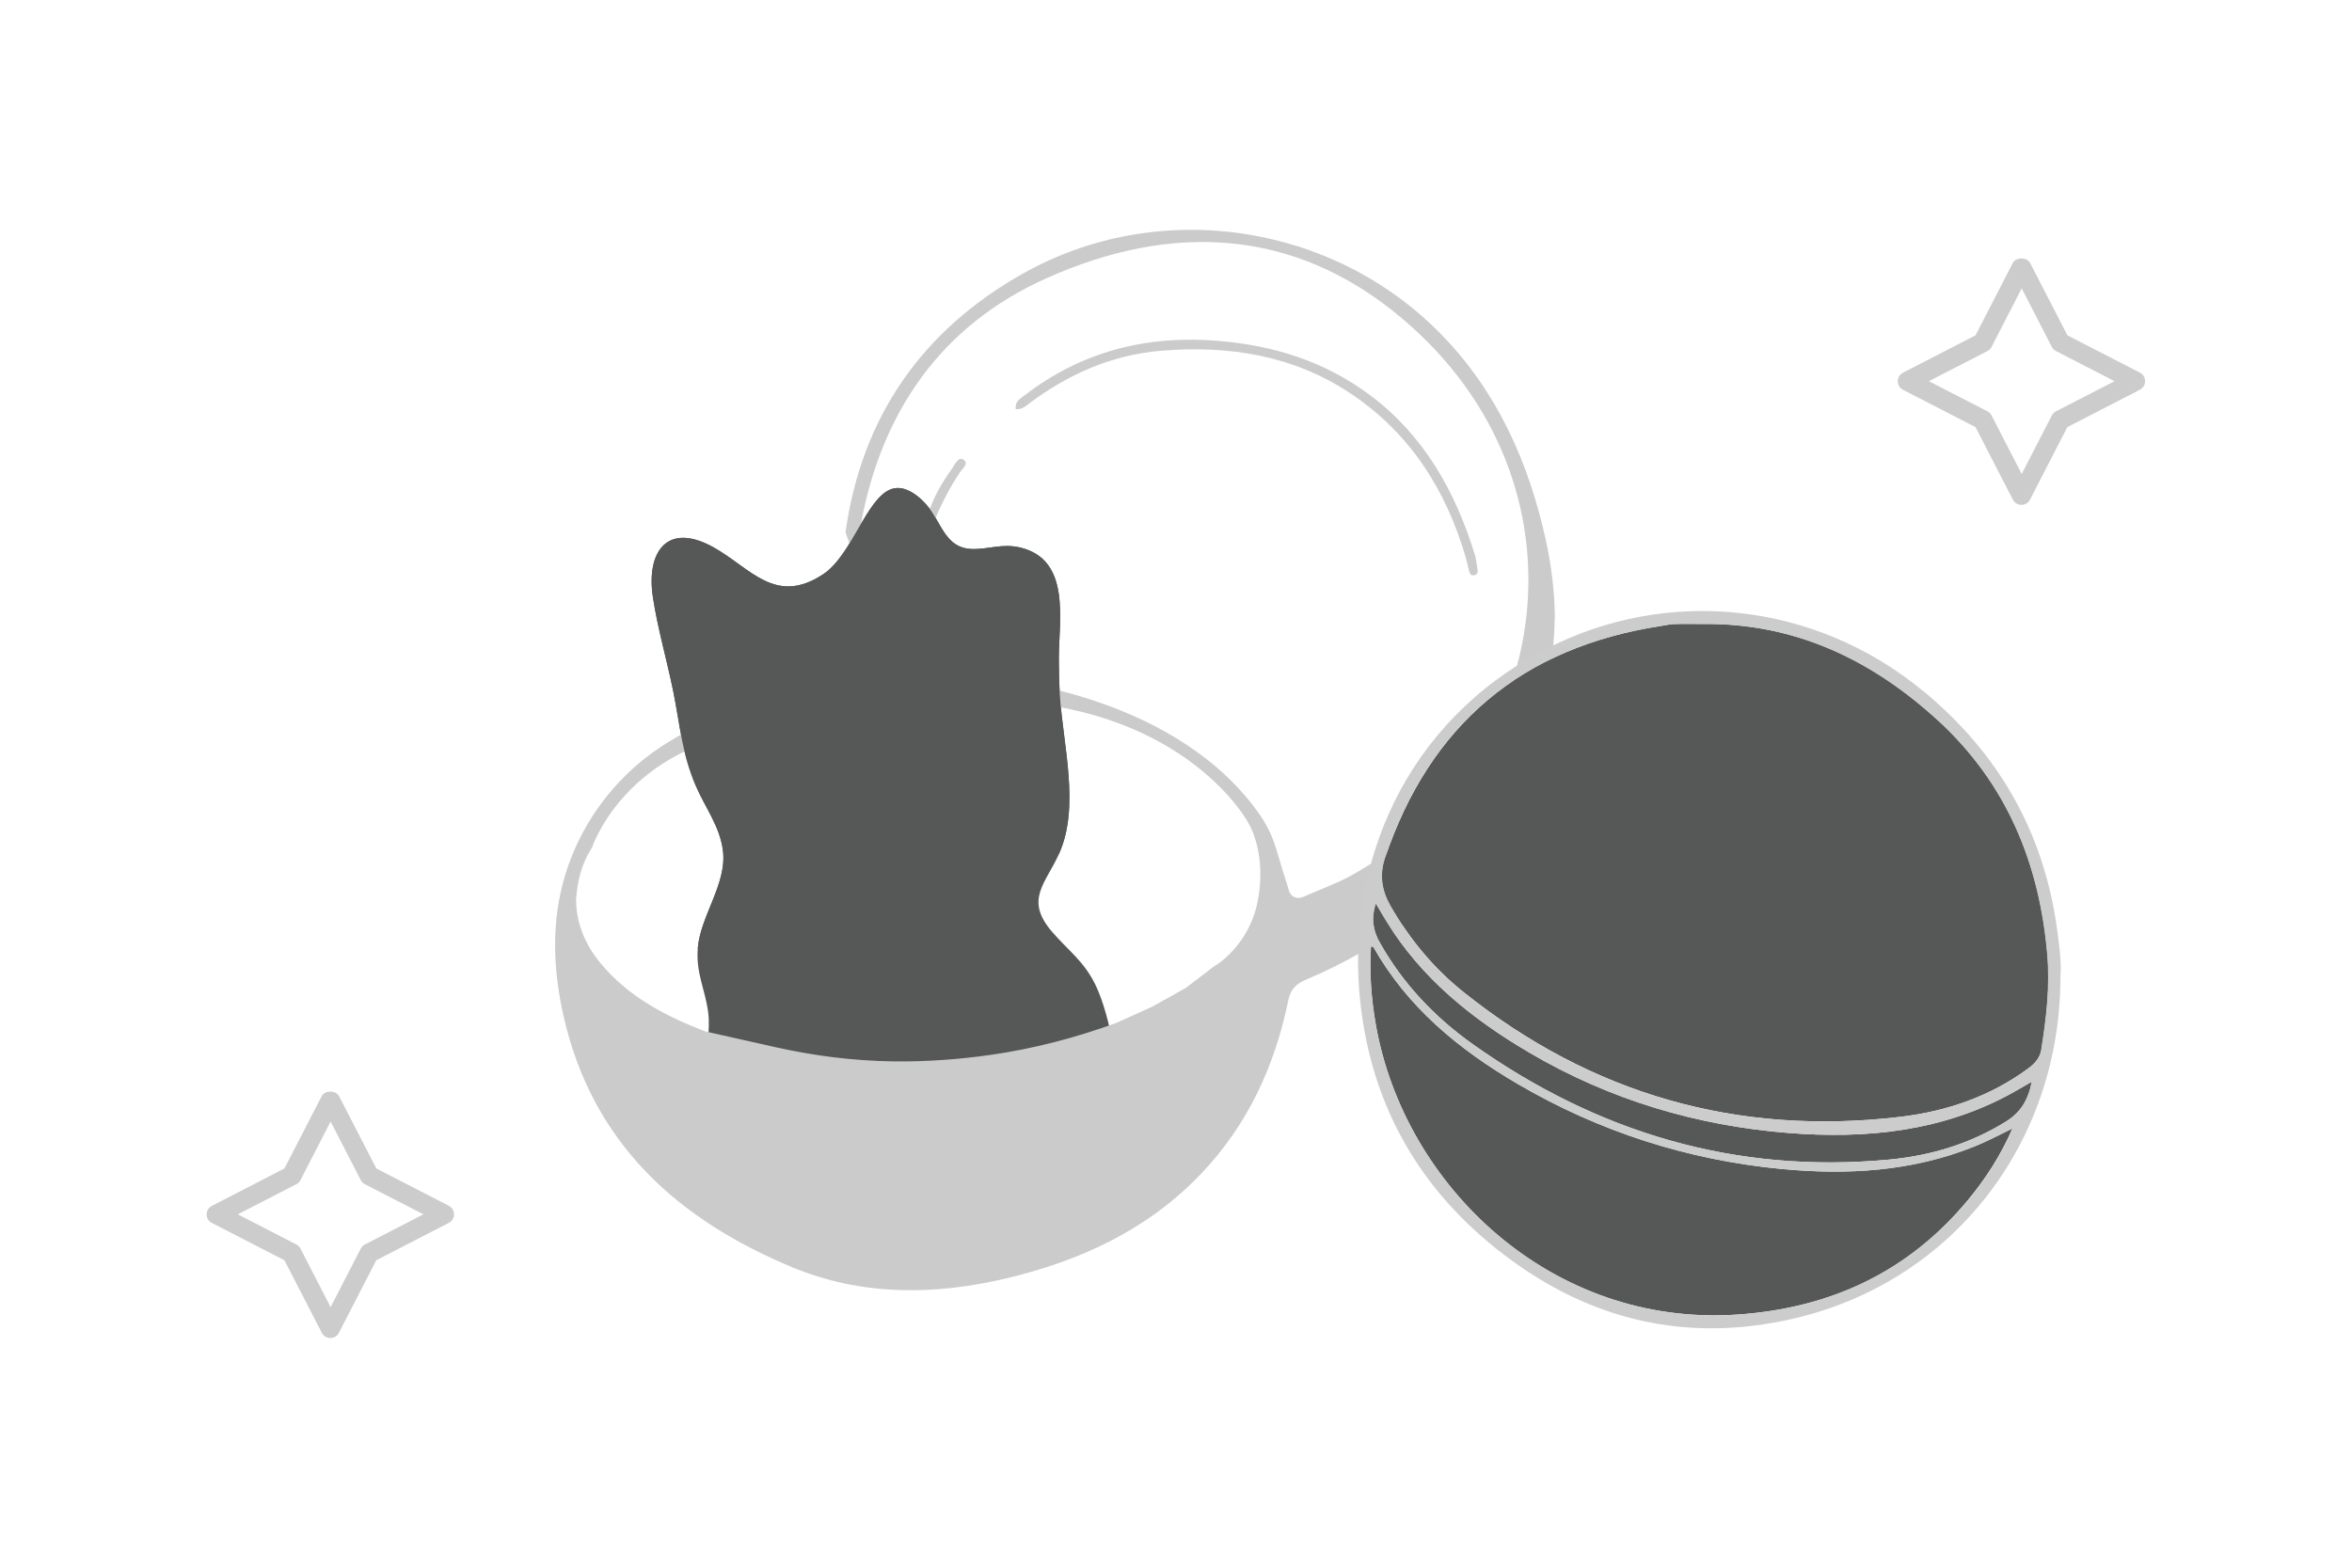 <?xml version="1.0" encoding="UTF-8"?>
<svg id="_文字" data-name="文字" xmlns="http://www.w3.org/2000/svg" version="1.1" viewBox="0 0 300 200">
  <!-- Generator: Adobe Illustrator 29.6.1, SVG Export Plug-In . SVG Version: 2.1.1 Build 9)  -->
  <defs>
    <style>
      .st0 {
        fill: #ccc;
      }

      .st1 {
        fill: #cbcbcb;
      }

      .st2 {
        fill: #565757;
      }
    </style>
  </defs>
  <path class="st0" d="M272.95,47.54l-9.25-4.76-4.76-9.24c-.22-.42-.71-.57-1.1-.57s-.88.15-1.1.57l-4.76,9.24-9.24,4.76c-.42.21-.68.63-.68,1.1s.26.88.67,1.09l9.25,4.76,4.76,9.24c.21.42.63.68,1.1.68s.89-.26,1.09-.67l4.76-9.25,9.24-4.76c.42-.21.68-.63.68-1.1s-.25-.89-.67-1.09ZM262.25,52.47c-.24.12-.42.3-.54.54l-3.84,7.46-3.84-7.46c-.12-.24-.3-.42-.54-.54l-7.46-3.84,7.46-3.84c.24-.12.42-.3.54-.54l3.84-7.46,3.84,7.46c.12.24.3.41.54.54l7.46,3.84-7.46,3.84Z"/>
  <path class="st0" d="M57.25,153.83l-9.25-4.76-4.76-9.24c-.22-.42-.71-.57-1.1-.57s-.88.15-1.1.57l-4.76,9.24-9.24,4.76c-.42.21-.68.63-.68,1.1s.25.89.67,1.09l9.25,4.76,4.76,9.24c.21.42.63.68,1.1.68s.88-.25,1.09-.67l4.76-9.25,9.24-4.76c.42-.21.68-.63.68-1.1s-.26-.88-.67-1.09ZM46.55,158.76c-.24.12-.41.3-.54.54l-3.84,7.46-3.84-7.46c-.12-.24-.3-.42-.54-.54l-7.46-3.84,7.46-3.84c.24-.12.42-.3.54-.54l3.84-7.46,3.84,7.46c.12.24.3.42.54.54l7.46,3.84-7.46,3.84Z"/>
  <g>
    <path class="st2" d="M135.06,84.01c0,1.59.04,3.2.14,4.78.41,6.35,2.57,14.16-.11,20.12-1.72,3.84-4.44,5.84-.91,9.95,2.05,2.39,4.05,3.73,5.53,6.75,2,4.1,3.55,12.85,2.46,17.33-.85,3.49-4.35,4.04-7.28,4.78-6.78,1.71-13.16,3.92-20.06,5.18-4.61.84-9.64,1.67-14.3,2.09-.86.08-3.18.24-3.87-.16-.79-.45-1.59-2.1-1.99-2.91-2.15-4.43-4.71-10.85-4.65-15.75.03-2.23.59-4.71.32-6.93-.36-2.93-1.59-5.07-1.34-8.2.34-4.23,3.74-8.26,3.22-12.5-.39-3.14-2.28-5.51-3.48-8.33-1.74-4.07-1.99-7.63-2.83-11.86-.8-3.99-2.04-8.23-2.63-12.2-.86-5.75,1.82-9.6,7.69-6.35,4.77,2.64,7.89,7.51,14.03,3.46,3.67-2.43,5.49-9.65,8.63-10.84,1.86-.71,3.86,1.05,4.91,2.42,1.58,2.08,2.2,5.1,5.4,5.2,2.16.07,3.86-.75,6.23-.18,6.45,1.57,4.9,9.19,4.89,14.14h0Z"/>
    <path class="st1" d="M129.56,52.2c-.14-.96.53-1.31,1.04-1.7,7.33-5.66,15.63-7.78,24.83-7.01,7.11.59,13.64,2.66,19.36,6.95,6.88,5.17,10.86,12.3,13.34,20.37.14.47.19.97.27,1.46.07.43.21,1-.32,1.11-.7.15-.66-.55-.8-.99-.12-.42-.2-.85-.32-1.26-2.51-8.63-7.11-15.86-14.66-20.91-7.34-4.91-15.6-6.19-24.23-5.47-6.3.53-11.87,3.01-16.89,6.79-.44.33-.86.73-1.63.66Z"/>
    <path class="st1" d="M133.44,94.5l-2.57-3.85M155,123.17l-3.71,2.84c-1.46.83-2.93,1.64-4.39,2.45l-4.53,2.05c-5.21,1.89-10.54,3.29-16.03,4.07-4.06.58-8.14.87-12.25.83-.03,0-.06,0-.09,0-5.1-.07-10.18-.71-15.15-1.83l-8.91-2c-5.09-1.97-9.84-4.44-13.39-8.76-2.04-2.48-3.07-5.23-3.07-8.09.17-2.43.74-4.62,2.03-6.6,0,0,3.87-11.89,19.52-14.73l-2.85-2.85-6.65,3.95c-6.47,3.85-11.28,9.98-13.46,17.19-1.79,5.94-1.54,12.05-.16,18.06,3.68,16.12,14.54,25.86,29.17,31.93,8.83,3.66,18.06,3.59,27.27,1.41,9.49-2.25,18.08-6.22,24.91-13.41,5.9-6.22,9.34-13.69,11.05-22.01.28-1.36.9-2.1,2.21-2.66,20.47-8.61,31.31-24.98,31.8-46.31-.02-3.07-.42-6.46-1.15-9.8-2.18-9.89-6.18-18.9-13.33-26.23-13.87-14.22-36.06-17.53-53.4-7.75-12.85,7.25-20.53,18.27-22.6,33l.75,2.09,1.2-3.07c2.64-14.44,10.29-25.44,23.66-31.43,15.83-7.1,31.56-6.52,45.31,5.05,25.02,21.04,19.59,56.67-6.35,71.1-1.95,1.08-4.08,1.82-6.12,2.74-.91.41-1.8-.05-1.96-1.04-.54-1.68-1.03-3.3-1.41-4.61-.47-1.64-1.15-3.23-2.11-4.63-10.44-15.22-32.49-17.29-32.49-17.29v2.57c23.1,1.28,30.8,15.4,30.8,15.4,0,0,2.57,3.85,1.28,10.27-1.13,5.63-5.4,8.13-5.4,8.13ZM118.34,65.69c.66-2.14,1.79-4.1,3.1-5.92.38-.52.79-1.56,1.44-1.14.77.49-.15,1.18-.48,1.68-1.2,1.82-2.21,3.74-3.05,5.75M73.14,126.15c2.96,23.63,28.27,39.73,50.99,35.96,12.23-2.03,22.96-6.94,30.61-17.1,5.19-6.88,8.23-14.62,8.31-23.62-.34.29-.51.37-.6.51-3.91,6.36-9.79,10.33-16.48,13.16-15.22,6.45-30.99,7.66-47.1,4.38-9.7-1.97-18.73-5.41-25.73-13.29ZM72.71,120.64c.02,2.39.58,4.04,1.94,5.5,4.77,5.09,10.74,8.22,17.26,10.29,14.53,4.59,29.22,4.59,43.93.9,8.43-2.11,16.23-5.52,22.45-11.85,1.98-2.02,3.51-4.34,4.43-7.03.29-.86.46-1.72-.03-2.87-1.1,2.21-2.04,4.15-3.45,5.84-4.89,5.84-11.33,9.16-18.38,11.53-13.26,4.46-26.84,5.71-40.6,3.23-10.74-1.93-20.88-5.29-27.55-15.53ZM196.12,81.51c-.1.35-.21.7-.3,1.06-3.52,15.31-12.11,26.55-26.86,32.4-3.57,1.42-4.24,3.36-3.94,6.63.15,1.58.43,1.98,1.96,1.3,7.21-3.18,13.59-7.48,18.63-13.59,6.64-8.06,10.35-17.27,10.51-27.8Z"/>
    <path class="st2" d="M88.99,121.04c.34-4.23,3.74-8.26,3.22-12.5-.39-3.14-2.28-5.51-3.48-8.33-1.74-4.07-1.99-7.63-2.83-11.86-.8-3.99-2.04-8.23-2.63-12.2-.86-5.75,1.82-9.6,7.69-6.35,4.77,2.64,7.89,7.51,14.03,3.46,3.67-2.43,5.49-9.65,8.63-10.84,1.86-.71,3.86,1.05,4.91,2.42,1.58,2.08,2.2,5.1,5.4,5.2,2.16.07,3.86-.75,6.23-.18,6.45,1.57,4.9,9.19,4.89,14.14h0c0,1.59.04,3.2.14,4.78.41,6.35,2.57,14.16-.11,20.12l-46.1,12.13Z"/>
    <polygon class="st1" points="72.28 127.78 73.67 134.68 79.71 145.26 87.91 153.18 101.07 161.68 112.11 163.15 123.88 163.15 132.03 161.72 143.42 156.03 152.2 150.74 160.5 137.53 163.79 126.65 163.35 119.02 163.05 114.2 159.79 119.73 152.67 126.85 138.44 132.54 121.36 136.81 104.28 135.39 87.41 132.64 78.65 125.43 72.28 118.16 72.28 127.78"/>
  </g>
  <path class="st2" d="M228.12,144.54c-11.73-.93-22.84-4.25-33.05-10.25-7.3-4.29-13.77-9.47-18.26-16.8-.41-.66-.79-1.33-1.32-2.22-.64,1.97-.32,3.53.55,5.06,2.94,5.21,6.99,9.46,11.82,12.89,15.89,11.28,33.51,16.55,53.06,14.72,5.34-.5,10.36-2.01,14.95-4.86,1.81-1.12,2.84-2.7,3.29-5.08-.93.53-1.59.92-2.26,1.3-8.99,5.04-18.79,6.03-28.77,5.24Z"/>
  <path class="st2" d="M227.28,149.14c-12.02-1.15-23.27-4.75-33.69-10.85-7.49-4.38-14.07-9.77-18.42-17.48-.03-.05-.18-.04-.31-.06-.21,3.34.04,6.64.61,9.93,3.62,20.66,22.47,38.63,46.09,37.03,11.81-.8,21.75-5.36,29.39-14.54,2.33-2.8,4.28-5.84,5.74-9.21-1.69.82-3.27,1.67-4.94,2.33-7.91,3.15-16.12,3.64-24.48,2.84Z"/>
  <path class="st2" d="M247.15,91.86c-8.43-7.71-18.22-12.39-29.9-12.26-1.22,0-2.43-.03-3.65.01-.58.02-1.15.16-1.72.24-17.74,2.72-29.47,12.59-35.21,29.59-.72,2.14-.43,4.14.68,6.09,2.44,4.28,5.54,8.02,9.38,11.08,16.31,13.01,34.89,18.31,55.6,15.88,5.94-.7,11.54-2.6,16.44-6.23.85-.63,1.46-1.36,1.63-2.42.64-4.02,1.11-8.02.75-12.13-1.01-11.69-5.26-21.87-13.98-29.85Z"/>
  <path class="st0" d="M245.32,88.18c-13.74-11.37-32.6-13.42-48.17-5.36-17.94,9.29-25.53,27.44-23.65,44.95,1.43,13.31,7.61,24.13,18.33,32.3,11.07,8.44,23.38,11.29,36.94,8.15,20.23-4.68,34.03-22.3,34.04-43.59.15-1.82-.14-3.97-.43-6.12-1.7-12.35-7.46-22.4-17.06-30.35ZM250.97,153.17c-7.64,9.18-17.58,13.74-29.39,14.54-23.62,1.6-42.48-16.37-46.09-37.03-.58-3.29-.82-6.59-.61-9.93.13.02.28,0,.31.06,4.35,7.71,10.93,13.1,18.42,17.48,10.42,6.1,21.67,9.69,33.69,10.85,8.36.8,16.58.31,24.48-2.84,1.67-.67,3.25-1.51,4.94-2.33-1.45,3.37-3.41,6.41-5.74,9.21ZM255.87,143.08c-4.59,2.85-9.61,4.36-14.95,4.86-19.55,1.82-37.17-3.44-53.06-14.72-4.83-3.43-8.87-7.67-11.82-12.89-.87-1.53-1.19-3.09-.55-5.06.52.88.91,1.56,1.32,2.22,4.5,7.33,10.97,12.51,18.26,16.8,10.21,6.01,21.32,9.32,33.05,10.25,9.98.79,19.78-.2,28.77-5.24.67-.38,1.33-.76,2.26-1.3-.45,2.38-1.47,3.96-3.29,5.08ZM260.38,133.85c-.17,1.06-.77,1.79-1.63,2.42-4.9,3.63-10.5,5.53-16.44,6.23-20.71,2.43-39.29-2.87-55.6-15.88-3.84-3.06-6.94-6.8-9.38-11.08-1.11-1.95-1.4-3.95-.68-6.09,5.74-17,17.47-26.87,35.21-29.59.57-.09,1.15-.23,1.72-.24,1.22-.04,2.43-.01,3.65-.01,11.69-.13,21.48,4.55,29.9,12.26,8.73,7.99,12.97,18.16,13.98,29.85.36,4.11-.11,8.11-.75,12.13Z"/>
</svg>
